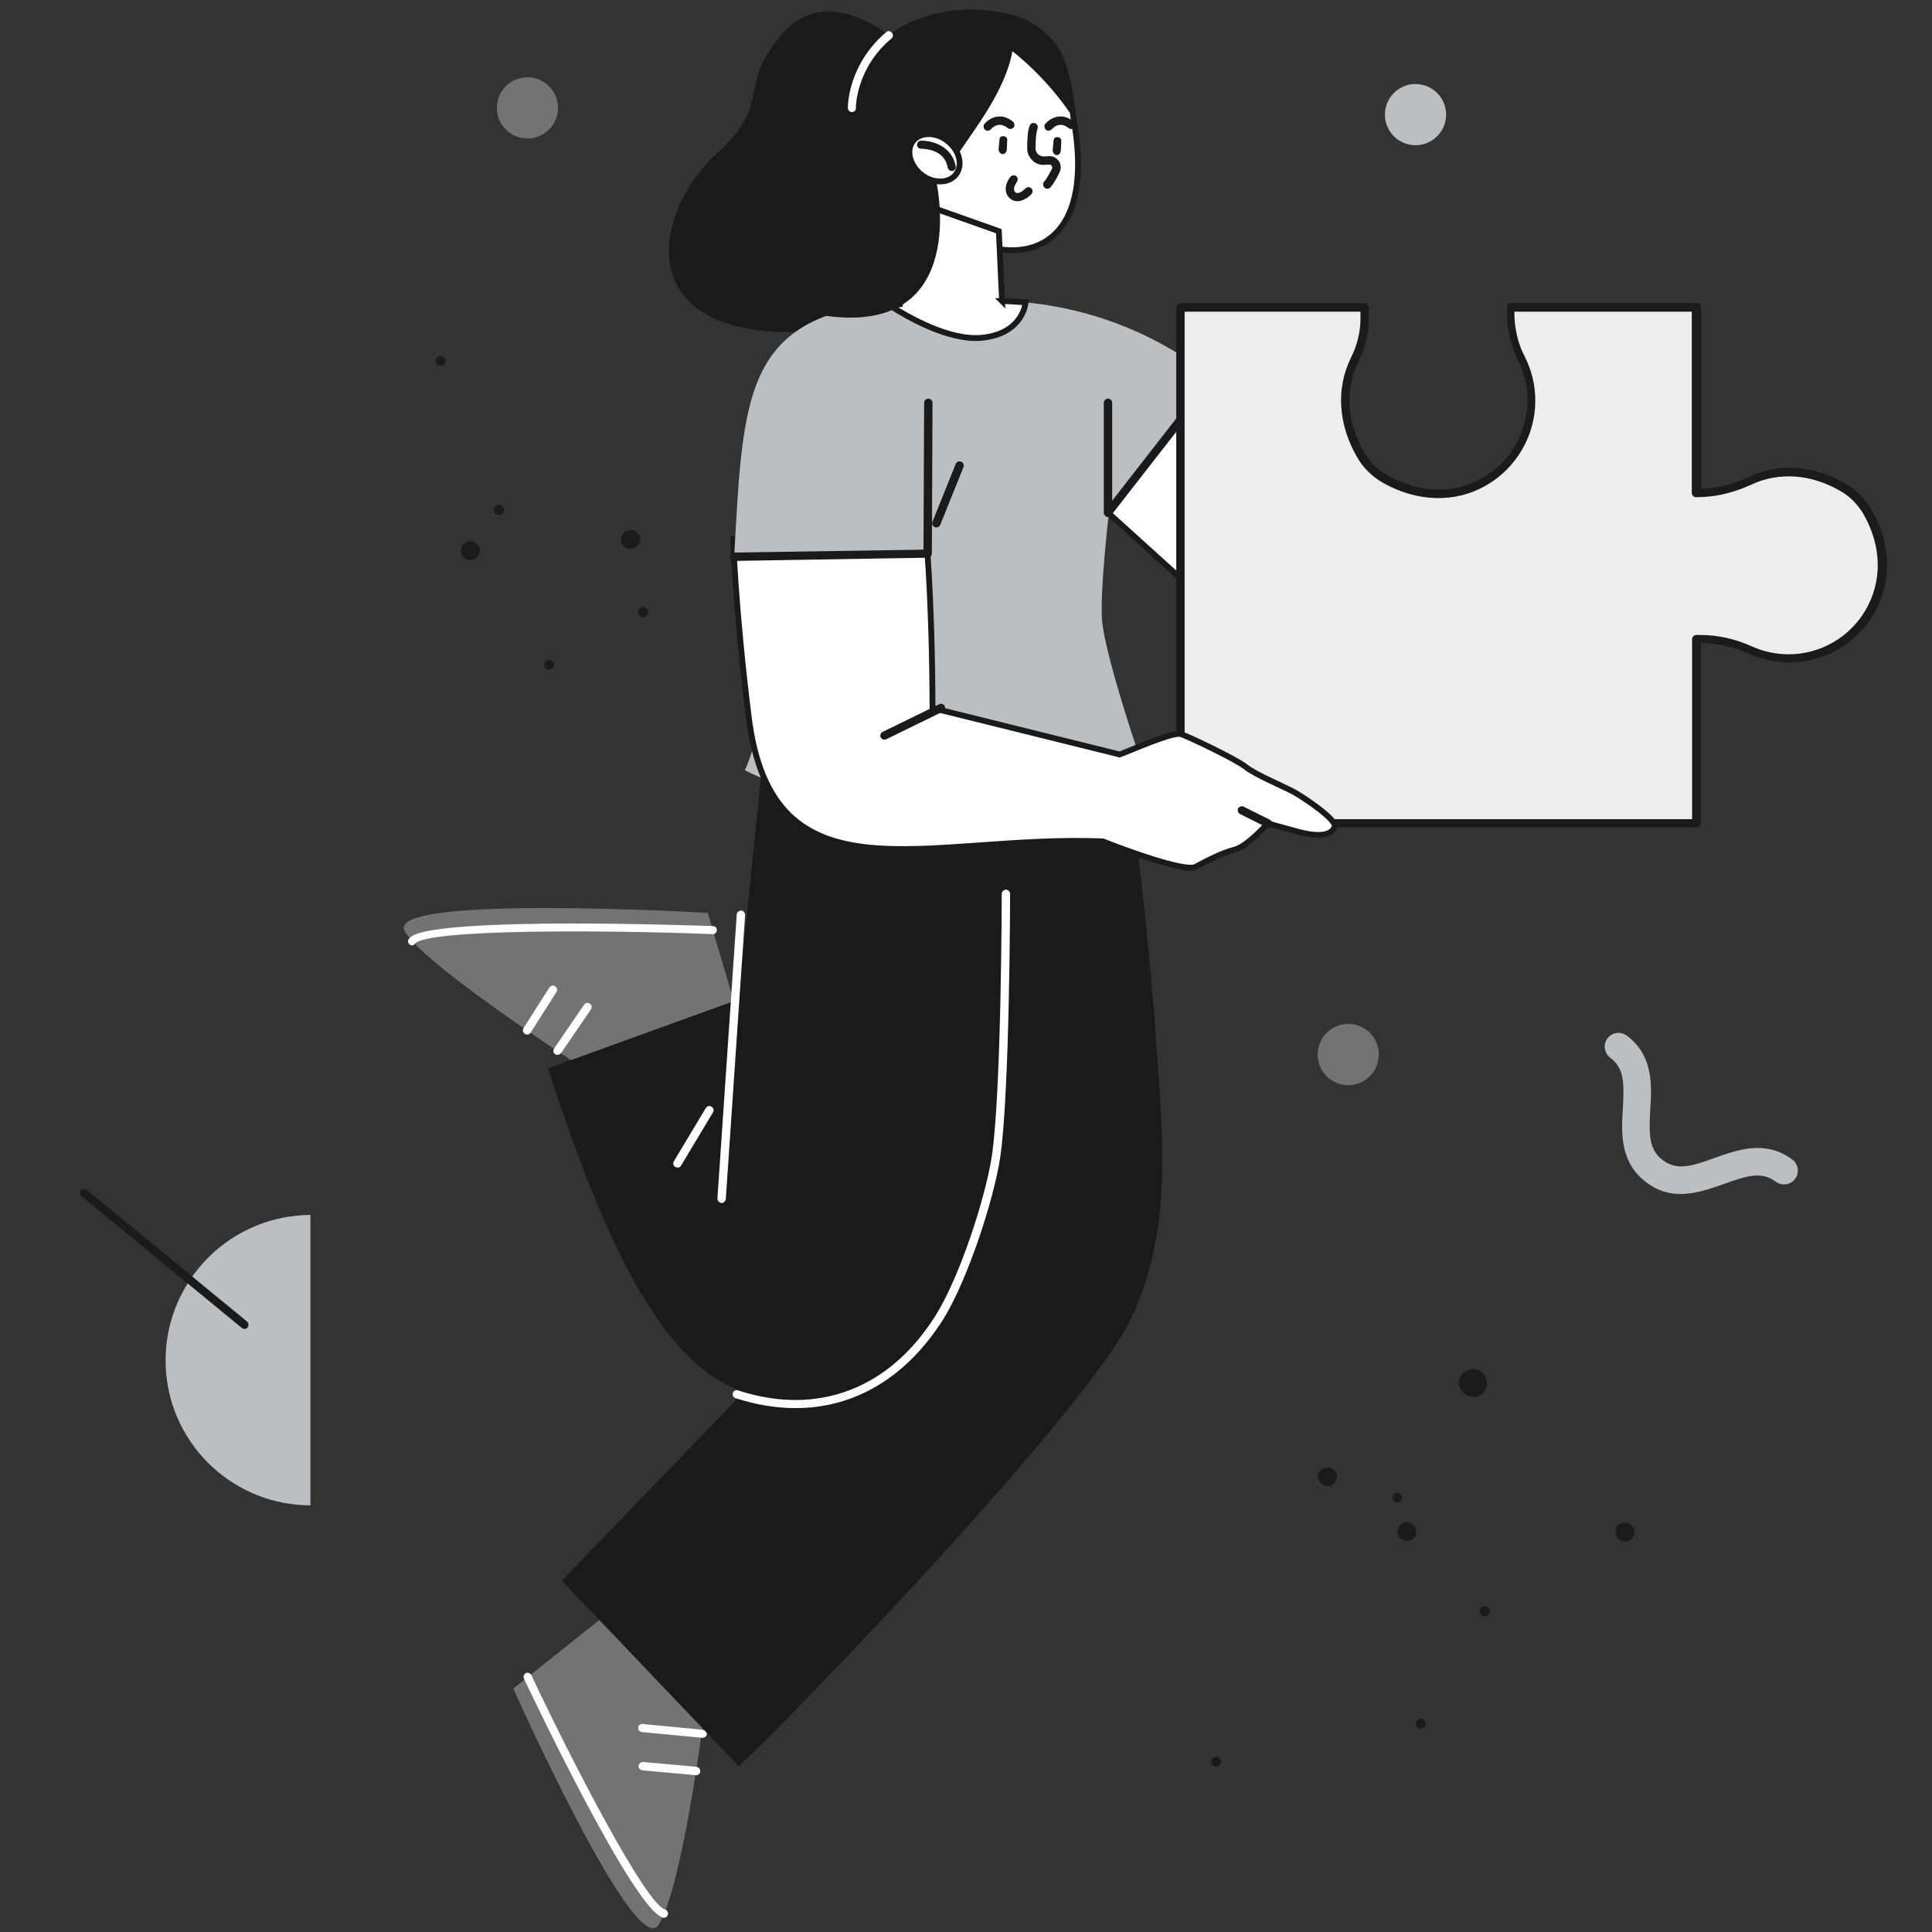 <?xml version="1.0" encoding="UTF-8"?> <svg xmlns="http://www.w3.org/2000/svg" xmlns:xlink="http://www.w3.org/1999/xlink" viewBox="0 0 600 600"><rect x="0" y="0" width="600" height="600" fill="#333333" stroke="none"/><clipPath id="a"><path d="m359.2 325.3c-2.8-41.6-9.2-87.6-9.2-87.6l-34.6-3.6-41.6 111 6.9 17.7c2 9.1-.7 18.6-7.2 25.4l-99 102.7 54.9 57.6c19.3-17.9 107.9-110.4 121.6-138.5 13.6-28.1 9.9-58.5 8.2-84.7z"></path></clipPath><clipPath id="b"><path d="m237.7 227.8-8.4 82.6-59.1 21.4c19.3 59.5 36.9 92.8 61.7 100.9 25.8 8.4 45.5-.6 59.9-23.9 7.3-11.8 14-36.5 17.5-49.6l4.9-130.1z"></path></clipPath><path d="m218.2 536s-6.5 50.6-13.7 61.8c-7.3 11.2-45.1-73.4-45.1-73.4l27-21.5z" fill="#737373"></path><path d="m206.2 595.6c-.1 0-.2 0-.4-.1-9.1-2.8-39.6-66.9-43.1-74.2-.3-.6 0-1.4.6-1.7s1.4 0 1.7.6c12.8 27.2 35.5 71 41.5 72.8.7.2 1.1.9.9 1.6s-.7 1-1.2 1z" fill="#fff"></path><path d="m218.2 539.7c-.1 0-18.9-1.8-18.9-1.8-.7-.1-1.2-.7-1.1-1.4s.7-1.2 1.4-1.1l18.8 1.8c.7.1 1.2.7 1.1 1.4-.1.6-.6 1.1-1.3 1.1z" fill="#fff"></path><path d="m216.2 551.3c-.1 0-16.7-1.5-16.7-1.5-.7-.1-1.2-.7-1.2-1.4.1-.7.7-1.2 1.4-1.2l16.6 1.5c.7.1 1.2.7 1.2 1.4-.1.7-.6 1.2-1.3 1.2z" fill="#fff"></path><path clip-path="url(#a)" d="m359.2 325.3c-2.8-41.6-9.2-87.6-9.2-87.6l-34.6-3.6-41.6 111 6.9 17.7c2 9.1-.7 18.6-7.2 25.4l-99 102.7 54.9 57.6c19.3-17.9 107.9-110.4 121.6-138.5 13.6-28.1 9.9-58.5 8.2-84.7z" fill="#1a1a1a"></path><path d="m189.4 337.1s-57.1-36.3-63.7-47.9c-6.7-11.6 94.1-5.7 94.1-5.7l9.5 32.2z" fill="#737373"></path><path d="m128 293.6c-.3 0-.6-.1-.9-.4-.5-.5-.5-1.3 0-1.8 1.2-1.2 4.4-4.5 50-4.6 22.3 0 44.1.8 44.3.8.7 0 1.3.6 1.2 1.3 0 .7-.6 1.3-1.3 1.2-33.4-1.3-88-1.6-92.4 2.9-.2.4-.6.6-.9.6z" fill="#fff"></path><path d="m173.1 327.6c-.2 0-.5-.1-.7-.2-.6-.4-.7-1.2-.3-1.8l9.3-13.6c.4-.6 1.2-.7 1.8-.3s.7 1.2.3 1.8l-9.3 13.6c-.3.3-.7.5-1.1.5z" fill="#fff"></path><path d="m163.7 321.3c-.2 0-.5-.1-.7-.2-.6-.4-.8-1.2-.4-1.8l8-12.6c.4-.6 1.2-.8 1.8-.4s.8 1.2.4 1.8l-8 12.6c-.2.4-.6.6-1.1.6z" fill="#fff"></path><g fill="#1a1a1a"><path clip-path="url(#b)" d="m237.7 227.8-8.4 82.6-59.1 21.4c19.3 59.5 36.9 92.8 61.7 100.9 25.8 8.4 45.5-.6 59.9-23.9 7.3-11.8 14-36.5 17.5-49.6l4.9-130.1z"></path><path d="m276.1 11.1s-19.8-16.9-33.7 0-2.2 20.5-19.8 36.6-24.9 47.6 8.8 54.2 48.2-14.3 48.1-39.8c-.1-16.8-3.4-51-3.4-51z"></path><path d="m459.6 500.2c.1-.8.8-1.5 1.6-1.4s1.5.7 1.5 1.6c0 .8-.7 1.5-1.6 1.5-.9-.1-1.6-.8-1.5-1.7z"></path><path d="m439.7 534.9c.1-.4.4-.7.7-.9.2-.1.3-.2.5-.2h.6c.8.2 1.3 1 1.2 1.8-.2.8-1 1.3-1.8 1.2-.2 0-.4-.1-.6-.2s-.3-.3-.4-.4c-.2-.5-.3-.9-.2-1.3z"></path><path d="m432.5 464.5c.4-.8 1.2-1.1 2-.8s1.1 1.2.8 2-1.2 1.1-2 .8c-.8-.4-1.1-1.3-.8-2z"></path><path d="m376.4 546.3c.5-.7 1.4-.9 2.1-.4s.9 1.4.4 2.1-1.4.9-2.1.4-.9-1.4-.4-2.1z"></path><path d="m501.7 475.7c0-.8.4-1.5.9-2 .3-.3.6-.5.9-.6.2-.1.3-.1.5-.2h.3.3c.8 0 1.5.3 2 .8s.9 1.2 1 2c0 .8-.2 1.5-.8 2.1-.5.5-1.3.9-2.1.9-.1 0-.2 0-.3 0s-.2 0-.3 0c-.2 0-.4-.1-.6-.2-.4-.2-.7-.4-1-.6-.5-.6-.8-1.4-.8-2.2z"></path><path d="m434.2 474.5c.2-.4.4-.7.7-.9.3-.3.6-.5 1-.6.7-.3 1.5-.3 2.2 0 .2.1.3.2.5.3s.3.2.4.4c.3.3.5.6.6.9.3.7.3 1.5.1 2.2-.3.8-.9 1.3-1.6 1.6-.3.1-.7.2-1.1.2-.2 0-.4 0-.6-.1-.2 0-.4-.1-.6-.2-.8-.3-1.3-.9-1.6-1.6-.1-.3-.2-.7-.2-1.1-.1-.3 0-.7.2-1.1z"></path><path d="m410.3 456.4c.6-.5 1.4-.7 2.1-.7.4 0 .7.1 1.1.3.3.2.7.4.9.6.5.6.8 1.3.8 2s-.3 1.5-.9 2.1-1.3.9-2.1.8c-.8 0-1.5-.4-2.1-1-.3-.3-.5-.7-.6-1-.1-.4-.2-.8-.2-1.1.1-.8.4-1.5 1-2z"></path><path d="m453.2 428.2c.4-1.1 1.2-2 2.2-2.5.5-.3 1-.4 1.5-.5s1.1-.1 1.6.1c.3.1.5.2.8.3.2.1.5.2.7.4.4.3.8.7 1.1 1.2s.5 1 .6 1.5.1 1.1 0 1.7-.3 1.1-.6 1.6-.7.9-1.2 1.2-1 .5-1.6.6c-.3 0-.6.1-.9 0-.3 0-.6-.1-.9-.2-.6-.2-1.2-.4-1.7-.8s-.9-.8-1.1-1.3c-.7-1-.9-2.1-.5-3.3z"></path></g><path d="m522 370.8c-3.6 0-7.2-.9-10.7-3.6-8.3-6.2-7.8-15.5-7.3-23 .4-7.6.5-12.4-3.9-15.7-1.9-1.4-2.3-4.1-.9-6s4.1-2.3 6-.9c8.3 6.2 7.8 15.5 7.3 23-.4 7.6-.5 12.4 3.9 15.7s9 1.9 16.1-.7c7.1-2.5 15.8-5.7 24.1.5 1.9 1.4 2.3 4.1.9 6s-4.1 2.3-6 .9c-4.4-3.3-9-1.9-16.1.7-4.1 1.4-8.7 3.1-13.4 3.1z" fill="#bcbec0"></path><path d="m224.1 373.6c-.8-.1-1.3-.7-1.3-1.4l6-88.2c0-.7.7-1.2 1.4-1.2s1.2.7 1.2 1.4l-6 88.2c-.1.7-.7 1.2-1.3 1.2z" fill="#fff"></path><path d="m247.1 437.3c-6 0-12.3-1-18.7-3.1-.7-.2-1-.9-.8-1.6s.9-1 1.6-.8c24.8 8.1 47.2-.5 61.5-23.5 7.4-11.9 15.3-36.2 17.3-49.1 3-19.9 3.1-81 3.1-81.6 0-.7.6-1.3 1.3-1.3s1.3.6 1.3 1.3c0 .6-.1 61.9-3.1 82-2 13.1-10.1 37.9-17.6 50-11.4 18.1-27.5 27.7-45.9 27.7z" fill="#fff"></path><path d="m375.8 116.6 46.9 40.3-36.3 40.6-51.6-46.7z" fill="#fff" stroke="#1a1a1a" stroke-miterlimit="10" stroke-width="1.808"></path><path d="m238.8 157.8c-1.1-17.5 6.8-53.3 27.7-60.2 18.4-6.1 41.9-4 41.9-4s35.7-2.4 68.3 23.9c.5.4-32.2 40.6-32.2 40.6s-3.1 26.4-2.2 35.1c1.7 14.9 16.9 57.4 16.9 57.4-2.8-.1-88.2 8.9-127.9-11.4.1-.1 11.3-21.7 7.5-81.4z" fill="#bcbec0"></path><path d="m344.1 160.6c-.1 0-.3 0-.4-.1-.5-.2-.9-.7-.9-1.2v-34.2c0-.7.6-1.3 1.3-1.3s1.3.6 1.3 1.3v30.4l30.3-38.9c.4-.6 1.2-.7 1.8-.2.6.4.7 1.2.2 1.8l-32.6 41.8c-.2.4-.6.6-1 .6z" fill="#1a1a1a"></path><path d="m580 159.2c-1.9-3.3-4.6-6-7.8-7.9-10.2-5.9-20.5-5.8-28.7-2-5.1 2.4-10.7 3.8-16.4 3.8h-.3v-57.6h-57.7v1.5c0 4.9 1 9.9 3.3 14.3 2 4 3.2 8.4 3.2 13.2 0 21.2-22.9 37.1-45.3 24.4-3.3-1.8-6-4.5-7.9-7.8-6-10.5-5.8-21-1.8-29.3 1.9-4 3.1-8.3 3.1-12.7v-3.5h-57.2v160.2h160.2v-57.2h1.2c5.4 0 10.8 1.3 15.7 3.5 3.6 1.6 7.6 2.5 11.8 2.5 21.4-.1 37.3-22.9 24.6-45.4z" fill="#ededed"></path><path d="m526.8 257h-160.2c-.7 0-1.3-.6-1.3-1.3v-160.2c0-.7.6-1.3 1.3-1.3h57.2c.7 0 1.3.6 1.3 1.3v3.5c0 4.5-1.1 8.9-3.2 13.3-4.3 8.8-3.7 18.7 1.7 28.1 1.7 3 4.3 5.6 7.4 7.3 9.9 5.6 20.7 5.8 29.6.6 8.5-4.9 13.8-14.1 13.8-23.9 0-4.4-1-8.7-3-12.6-2.2-4.4-3.4-9.5-3.4-14.9v-1.5c0-.7.6-1.3 1.3-1.3h57.7c.7 0 1.3.6 1.3 1.3v56.4c4.9-.1 9.9-1.4 14.8-3.7 9.4-4.4 20-3.6 29.9 2 3.4 2 6.3 4.9 8.3 8.4 6.1 10.7 6.3 22.4.6 32.2-5.4 9.3-15.4 15-26.1 15-4.3 0-8.5-.9-12.4-2.6-5-2.2-10.1-3.4-15.2-3.4v55.9c-.1.8-.7 1.4-1.4 1.4zm-159-2.6h157.7v-55.9c0-.7.6-1.3 1.3-1.3h1.2c5.5 0 10.9 1.2 16.2 3.6 3.6 1.6 7.4 2.4 11.3 2.4 9.8 0 19-5.3 23.9-13.8 5.2-8.9 5-19.7-.6-29.6-1.8-3.1-4.3-5.7-7.4-7.4-9.1-5.2-18.9-5.9-27.5-1.9-5.6 2.6-11.3 3.9-16.9 3.9h-.3c-.7 0-1.3-.6-1.3-1.3v-56.3h-55.1v.2c0 4.9 1.1 9.7 3.2 13.7 2.2 4.3 3.3 8.9 3.3 13.8 0 10.7-5.8 20.7-15 26.1-9.7 5.7-21.5 5.4-32.2-.6-3.5-2-6.4-4.8-8.3-8.3-5.7-10-6.4-21.1-1.8-30.5 2-4 3-8.1 3-12.2v-2.2h-54.6v157.6z" fill="#1a1a1a"></path><path d="m328.3 16.1c-5.5-9.4-15.6-12.2-27.3-12.2-18 0-36.5 11.6-36.5 29.6 0 9.1 3.8 18.2 10.1 24.8 2.1 2.1 5.8 4.7 8.4 6.1 1.1.6 6.5 6.7 9.8 8.1 1.8.9 12.6 4.1 17.6 4.9 15.1 2.3 28.9-7.9 23-40.5 0 0-1.3-14.3-5.1-20.8z" fill="#fff" stroke="#1a1a1a" stroke-miterlimit="10" stroke-width="1.808"></path><path d="m312.7 45.7c0-.7.1-1.4.1-2.2.1-.6-.5-1.2-1.1-1.2-.1 0-.2 0-.3 0-.4 0-.8.2-.9.6-.1.2-.1.3-.1.4-.1.7-.1 1.4-.2 2.2s-.2 1.4.4 2c.3.4 1.1.5 1.5.1.6-.5.6-1.1.6-1.9z" fill="#1a1a1a"></path><path d="m306.7 40.6c-.3 0-.6-.1-.8-.3-.5-.5-.6-1.3-.2-1.8 1.4-1.7 5-3.9 8.9-.7.5.4.6 1.3.2 1.8-.5.5-1.3.6-1.8.2-2.8-2.3-4.9-.1-5.3.4-.3.2-.6.4-1 .4z" fill="#1a1a1a"></path><path d="m325.6 40.6c-.3 0-.6-.1-.8-.3-.5-.5-.6-1.3-.2-1.8 1.4-1.7 5-3.9 8.9-.7.5.4.6 1.3.2 1.8-.5.5-1.3.6-1.8.2-2.8-2.3-4.9-.1-5.3.4-.3.2-.6.4-1 .4z" fill="#1a1a1a"></path><path d="m329.5 46c0-.7.1-1.4.1-2.2.1-.6-.5-1.2-1.1-1.2-.1 0-.2 0-.3 0-.4 0-.8.2-.9.6-.1.2-.1.3-.1.4-.1.7-.1 1.4-.2 2.2s-.2 1.4.4 2c.3.4 1.1.5 1.5.1.6-.5.5-1.1.6-1.9z" fill="#1a1a1a"></path><path d="m325.2 58.6c-.3 0-.6-.1-.8-.3-.5-.5-.6-1.3-.2-1.8.8-.9 1.6-2.4 2.5-4.1.2-.4 0-.8-.1-.9s-.3-.4-.8-.4l-1.4.1c-1.4.1-2.8-.4-3.8-1.4s-1.6-2.3-1.6-3.7c0-3.3.2-5.7.8-7.1.3-.7 1-1 1.7-.7s1 1 .7 1.7c-.4 1.1-.6 3.3-.6 6.1 0 .7.3 1.4.8 1.8.5.5 1.2.7 1.9.7l1.4-.1c1.2-.1 2.4.5 3.1 1.5s.8 2.3.3 3.4c-.9 2-1.9 3.6-2.8 4.7-.3.4-.7.5-1.1.5z" fill="#1a1a1a"></path><path d="m315.9 62.5c-.8 0-1.6-.3-2.4-1-2.2-2.2-.8-5.3.3-6.6.4-.5 1.3-.6 1.8-.2s.6 1.2.2 1.8c0 0-1.6 2.1-.5 3.2 1 1 3.2-1.2 3.2-1.2.5-.5 1.3-.5 1.8 0s.5 1.3 0 1.8c-.9 1-2.7 2.2-4.4 2.2z" fill="#1a1a1a"></path><path d="m314.4 15.9s10.8 8.1 19.1 21c-.8-9.6-3-17.1-5.1-20.7-5.5-9.4-15.6-12.2-27.3-12.2-18 0-36.5 11.6-36.5 29.6 0 9.1 3.8 18.2 10.1 24.8 2.1 2.1 5.8 4.7 8.4 6.1 0 0 6.4-4.9 14.4-16.6 4.9-7.5 14.8-19.8 16.9-32z" fill="#1a1a1a"></path><path d="m296.2 54.9c-2.8 2.4-7.7 1.8-11-1.5s-3.7-7.9-1-10.3c2.8-2.4 7.7-1.8 11 1.5 3.3 3.2 3.8 7.8 1 10.3z" fill="#fff" stroke="#1a1a1a" stroke-miterlimit="10" stroke-width="1.808"></path><path d="m295.6 53.1c-.6 0-1.1-.4-1.3-1.1-1-5.9-7.9-5.8-8.2-5.8-.7 0-1.3-.5-1.3-1.2s.5-1.3 1.2-1.3c3.2-.1 9.6 1.5 10.8 7.9.1.7-.3 1.4-1 1.5-.1 0-.2 0-.2 0z" fill="#1a1a1a"></path><path d="m264.6 34.8c-.7 0-1.3-.6-1.3-1.3 0-.5 0-13.4 11.9-23.5.5-.5 1.3-.4 1.8.2.5.5.4 1.3-.2 1.8-11 9.2-11 21.3-11 21.5.1.7-.5 1.3-1.2 1.3z" fill="#fff"></path><path d="m290.8 163.8c-.2 0-.3 0-.5-.1-.7-.3-1-1-.7-1.7l7.2-17.9c.3-.7 1-1 1.7-.7s1 1 .7 1.7l-7.2 17.9c-.2.5-.7.8-1.2.8z" fill="#1a1a1a"></path><path d="m210.4 362.6c-.2 0-.5-.1-.7-.2-.6-.4-.8-1.1-.4-1.8l9.9-16.5c.4-.6 1.1-.8 1.8-.4.6.4.8 1.1.4 1.8l-9.9 16.5c-.2.4-.6.6-1.1.6z" fill="#fff"></path><circle cx="439.6" cy="35.6" fill="#bcbec0" r="9.5"></circle><path d="m428.2 327.5c0 5.3-4.3 9.5-9.5 9.5-5.3 0-9.5-4.3-9.5-9.5 0-5.3 4.3-9.5 9.5-9.5 5.3 0 9.5 4.2 9.5 9.5z" fill="#737373"></path><path d="m173.3 33.5c0 5.3-4.3 9.5-9.5 9.5-5.3 0-9.5-4.3-9.5-9.5 0-5.3 4.3-9.5 9.5-9.5s9.5 4.3 9.5 9.5z" fill="#737373"></path><path d="m198.5 191.1c-.3-.3-.4-.7-.3-1.1 0-.2.1-.4.2-.6s.2-.3.4-.5c.6-.5 1.6-.5 2.1.2.6.6.5 1.6-.2 2.2-.2.1-.3.2-.5.3s-.4.1-.6.1c-.4-.1-.8-.3-1.1-.6z" fill="#1a1a1a"></path><path d="m153.6 159.1c-.4-.7-.1-1.7.6-2.1s1.6-.2 2.1.6c.4.7.2 1.7-.6 2.1s-1.7.1-2.1-.6z" fill="#1a1a1a"></path><path d="m169.1 207c-.3-.8.2-1.7 1-1.9.8-.3 1.7.2 1.9.9.3.8-.1 1.7-1 1.9-.8.3-1.7-.2-1.9-.9z" fill="#1a1a1a"></path><path d="m135.3 112.3c-.1-.8.5-1.6 1.3-1.7s1.6.5 1.7 1.3-.4 1.6-1.3 1.7c-.8.1-1.5-.4-1.7-1.3z" fill="#1a1a1a"></path><path d="m193.8 169.7c-.6-.6-.9-1.3-.9-2s.2-1.5.7-2.1 1.2-.9 2-1c.7-.1 1.5.1 2.1.6s1 1.2 1.1 2-.2 1.5-.8 2.2c-.6.6-1.3 1-2.1 1-.8.1-1.6-.2-2.1-.7z" fill="#1a1a1a"></path><path d="m143.3 172.2c-.3-.7-.3-1.5 0-2.2s.8-1.3 1.5-1.6 1.5-.4 2.2-.1c.7.2 1.3.7 1.7 1.4s.4 1.5.2 2.2c-.3.7-.8 1.4-1.6 1.7-.8.4-1.6.4-2.3.1-.8-.2-1.4-.8-1.7-1.5z" fill="#1a1a1a"></path><path d="m287.4 163.9s2.1 20.2 2.2 56l58.1 14.4c2.9-1 15.3-6.6 18.7-6.4 1 0 17.4 7.8 20.5 10.3 3.2 2.5 11.3 5.8 15 7.8 3.6 2 13.5 8.8 12.6 10.8-1 2.5-4.5 3.4-11.8 1.4-3-.8-9-2.5-9-2.5s-6.4 7.3-10.4 8.2c-3.9 1-8.4 3.4-12 5.3-3.2 1.7-21.8-5.1-28.8-7.9-54.6-2.2-102.8 20.2-110-38.8-4.2-33.9-4.8-55-4.8-55z" fill="#fff" stroke="#1a1a1a" stroke-miterlimit="10" stroke-width="1.808"></path><path d="m288.1 172-60.1.9c3.1-55.2 2.9-79.7 64.9-79.6z" fill="#bcbec0"></path><path d="m228 174.2c-.7 0-1.3-.6-1.3-1.3s.6-1.3 1.3-1.3l58.8-.9.2-45.6c0-.7.6-1.3 1.3-1.3s1.3.6 1.3 1.3l-.2 46.8c0 .7-.6 1.3-1.3 1.3z" fill="#1a1a1a"></path><path d="m311.2 93.5-1-21.7-27.1-9.6-3.6 32.3c-1 .2-2 .3-3 .5 5.2 3.3 18.2 10.9 28.4 9.9 13-1.3 13.6-11 13.6-11-3.1-.2-5.6-.4-7.3-.4z" fill="#fff" stroke="#1a1a1a" stroke-miterlimit="10" stroke-width="1.808"></path><path d="m290.8 56.5s10.8 47.7-34.2 41.6l3.6-33.7z" fill="#1a1a1a"></path><path d="m274.6 229.7c-.5 0-.9-.3-1.1-.7-.3-.6 0-1.4.6-1.7l17.6-8.6c.6-.3 1.4-.1 1.7.6.3.6 0 1.4-.6 1.7l-17.6 8.6c-.2.1-.4.1-.6.1z" fill="#1a1a1a"></path><path d="m393.9 257c-.2 0-.4 0-.6-.1l-8.2-4.1c-.6-.3-.9-1.1-.6-1.7s1.1-.9 1.7-.6l8.2 4.1c.6.3.9 1.1.6 1.7-.2.4-.7.7-1.1.7z" fill="#1a1a1a"></path><path d="m96.4 377.3c-1.3 0-2.6.1-3.9.2-24.8 2.3-43.1 24.2-40.9 49 2.1 23.4 21.8 41 44.8 41z" fill="#bcbec0"></path><path d="m75.9 412.7c-.3 0-.6-.1-.8-.3l-49.8-40.9c-.5-.4-.6-1.3-.2-1.8s1.3-.6 1.8-.2l49.8 40.9c.5.4.6 1.3.2 1.8-.3.4-.6.5-1 .5z" fill="#1a1a1a"></path></svg> 